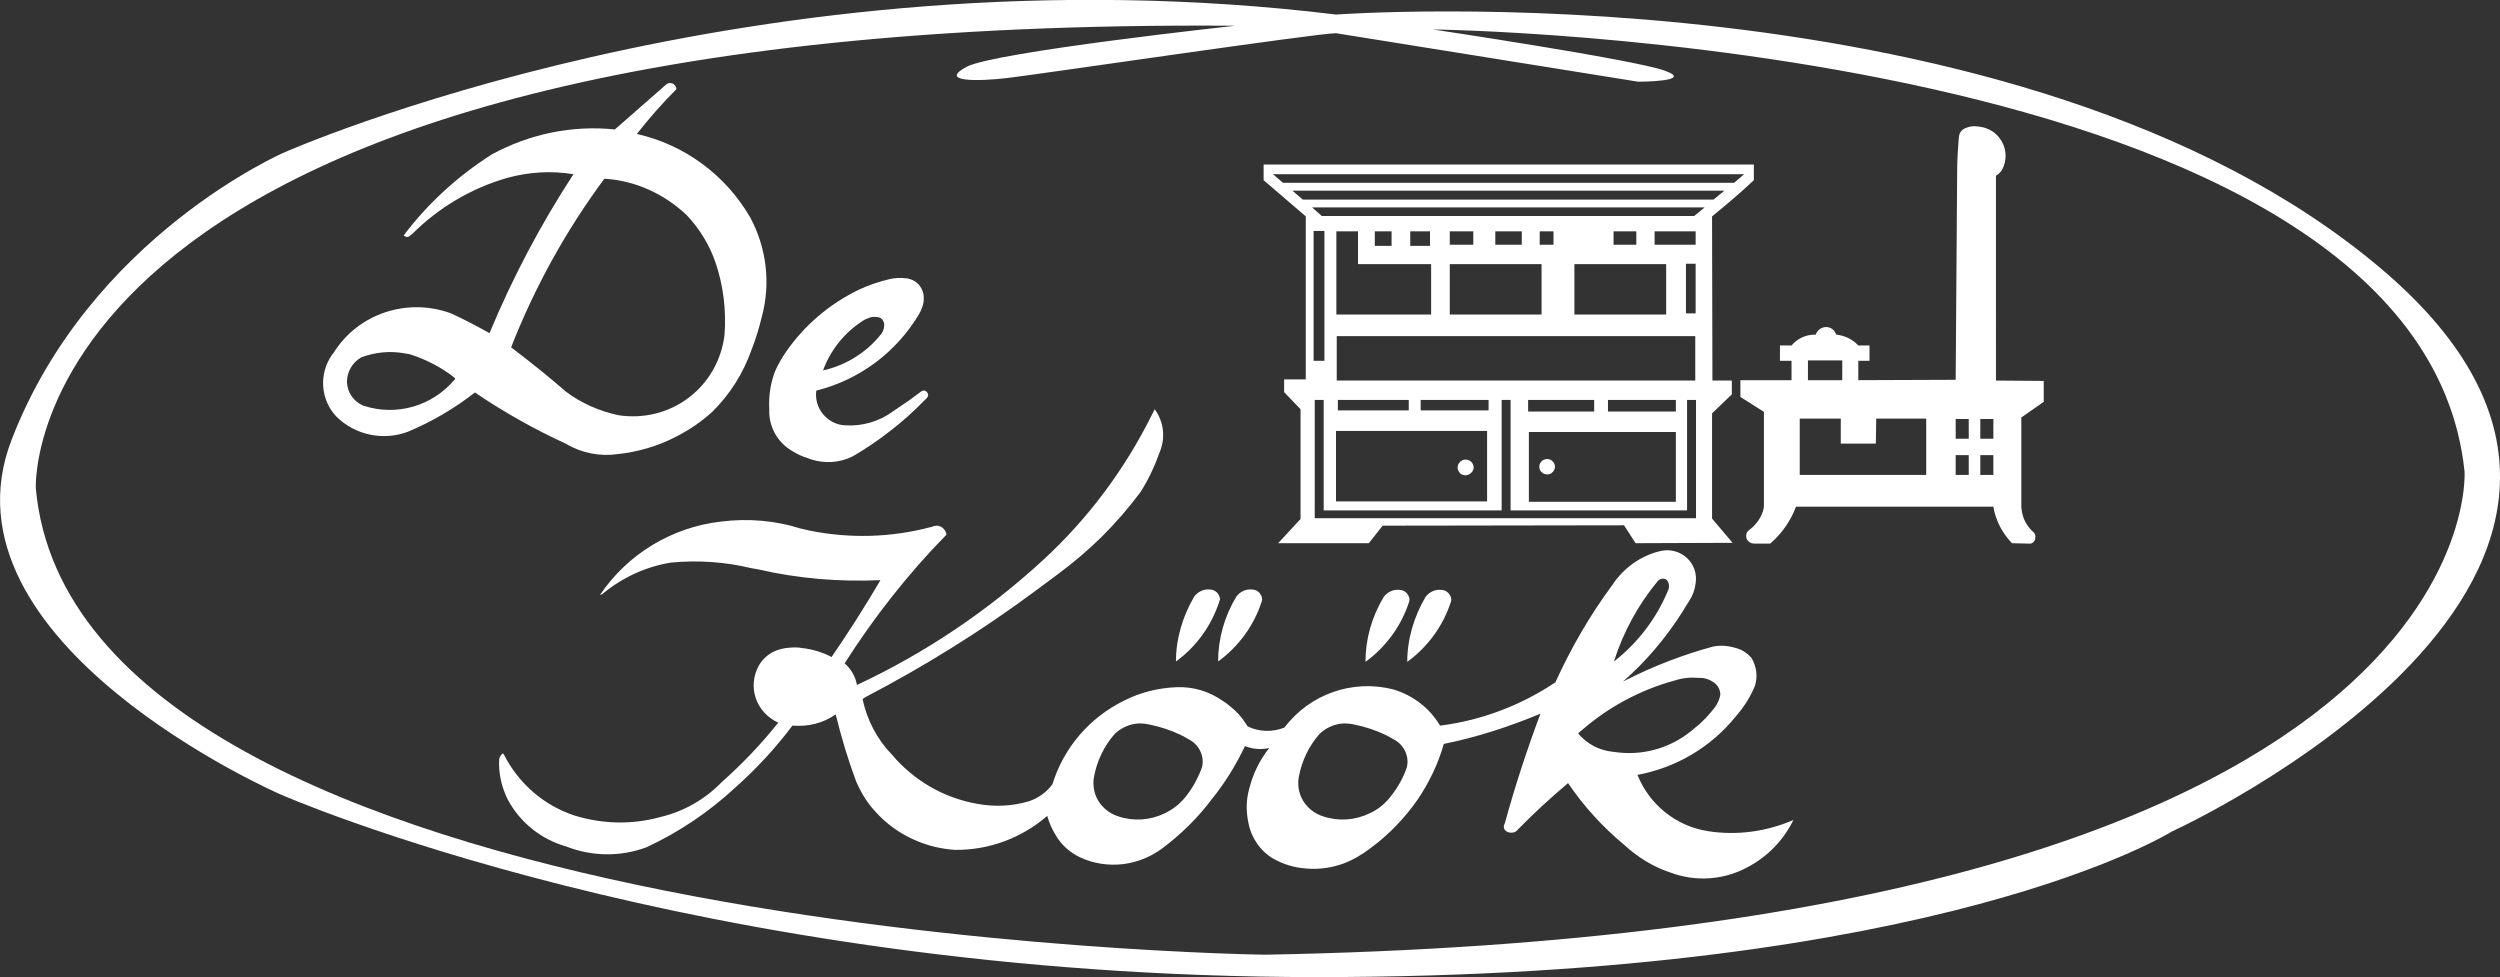 <?xml version="1.0" encoding="utf-8"?>
<!-- Generator: Adobe Illustrator 21.0.2, SVG Export Plug-In . SVG Version: 6.00 Build 0)  -->
<svg version="1.1" id="Layer_1" xmlns="http://www.w3.org/2000/svg" xmlns:xlink="http://www.w3.org/1999/xlink" x="0px" y="0px"
	 width="670.1px" height="261.9px" viewBox="0 0 670.1 261.9" style="enable-background:new 0 0 670.1 261.9;" xml:space="preserve"
	>
<rect x="0" y="0" width="670.1" height="261.9" fill="#333333" stroke="none"/>
<style type="text/css">
	.st0{fill:#FFFFFF;}
</style>
<path class="st0" d="M416.8,125.1c0-0.6-0.3-1.2-0.8-1.6c-0.7-0.6-1.7-0.6-2.5-0.1c-0.5,0.4-0.9,0.9-0.9,1.6c0,0.7,0.2,1.3,0.8,1.7
	c0.7,0.6,1.8,0.6,2.5,0.1C416.4,126.4,416.8,125.8,416.8,125.1"/>
<path class="st0" d="M395,125.3c0-0.4-0.1-0.8-0.4-1.2c-0.3-0.5-0.9-0.8-1.5-0.9c-0.8-0.1-1.5,0.2-2,0.9c-0.3,0.4-0.4,0.9-0.4,1.4
	c0,0.5,0.3,0.9,0.6,1.3c0.7,0.7,1.9,0.8,2.7,0.2C394.6,126.6,395,126,395,125.3"/>
<path class="st0" d="M96.8,95.8c3.7-1.4,7.7-1.8,11.6-1.1c0.5,0.1,1,0.2,1.6,0.3c4.3,1.4,8.4,3.5,11.9,6.3c0,0.1,0.1,0.2,0.1,0.3
	c0,0.1-0.1,0.1-0.2,0.2c-5.9,7-15.4,9.8-24.2,7c-0.1,0-0.2-0.1-0.3-0.1c-2.5-1.1-4.2-3.5-4.3-6.3C93,99.7,94.4,97.2,96.8,95.8
	 M184.1,57.7c3.4,3.6,6.1,8,7.7,12.7c2.1,6.2,2.9,12.8,2.4,19.4c-0.8,6.7-4.3,12.8-9.6,16.8c-5.4,4.1-12.2,5.7-18.8,4.7
	c-5.1-1.1-10-3.2-14.2-6.4c-4.7-4.1-9.6-8-14.6-11.8c6.3-16.1,14.7-31.3,25-45.2C170.2,48.4,178,51.9,184.1,57.7 M190.9,110.4
	c4.8-4.7,8.4-10.5,10.6-16.8c1.1-2.8,2-5.8,2.7-8.7c2.4-8.9,1.3-18.4-3.1-26.6c-6.6-11.4-17.6-19.5-30.4-22.4
	c3.3-4.2,6.8-8.2,10.6-12c0-0.6-0.4-1.1-0.8-1.4c-0.5-0.3-1.1-0.3-1.6-0.1c-0.1,0.1-0.3,0.2-0.4,0.3l-13.7,12
	c-11.4-1.2-22.9,1.2-33,6.7c-9.1,5.8-17.1,13.1-23.6,21.7c0.2,0.2,0.5,0.3,0.7,0.4c0.1,0,0.3,0,0.4,0c0.1,0,0.3-0.1,0.4-0.2
	c0.1-0.1,0.2-0.1,0.3-0.2c0.1-0.1,0.2-0.2,0.4-0.3c7.1-7.1,15.8-12.3,25.5-15.1c5.8-1.6,11.9-2,17.8-1
	c-8.8,13.5-16.3,27.7-22.5,42.6c-3.4-1.9-6.8-3.7-10.3-5.3C109.2,79.7,96,84,89.4,94.6L89,95.1c-3.6,5.1-3.1,12.1,1.2,16.6
	c5.1,5,12.6,6.5,19.2,4c6.4-2.7,12.4-6.2,17.9-10.5c7.8,5.3,16,9.9,24.5,13.8c4.2,2.5,9.1,3.4,13.9,2.7c5.4-0.6,10.6-2.1,15.4-4.6
	C184.7,115.3,187.9,113.1,190.9,110.4"/>
<path class="st0" d="M231.1,86.1c0.7-0.5,1.5-0.8,2.4-1.1c0.7-0.1,1.5-0.1,2.2,0.1c0.6,0.2,1,0.7,1.2,1.3c0.1,0.2,0.1,0.4,0.1,0.6
	c0,0.9-0.2,1.7-0.7,2.4c-3.9,5-9.5,8.5-15.7,9.9C222.6,93.9,226.2,89.3,231.1,86.1 M212.2,120.8c1.4,0.9,2.9,1.6,4.6,2.1
	c0.2,0.1,0.3,0.1,0.5,0.2c3.7,1.2,7.8,1,11.3-0.8c3.4-2,6.7-4.2,9.9-6.7c3.4-2.6,6.6-5.5,9.6-8.6c0.1-0.1,0.2-0.2,0.4-0.4
	c0.3-0.4,0.4-0.9,0.1-1.3c-0.2-0.4-0.7-0.7-1.2-0.6c-0.1,0-0.2,0.1-0.3,0.1l-3.4,2.5l-4.4,3c-3.7,2.7-8.2,4-12.8,3.7
	c-2.3-0.1-4.4-1.2-5.9-3c-1.5-1.8-2.1-4.1-1.8-6.3c11.6-2.9,21.5-10.3,27.6-20.6c0.8-1.4,1.3-2.9,1.2-4.5c0-1-0.4-2-1-2.9
	c-0.7-1-1.8-1.7-3.1-2c-0.2-0.1-0.4-0.1-0.7-0.1c-1.4-0.2-2.9-0.1-4.3,0.2c-2.9,0.7-5.7,1.6-8.4,2.9c-7.8,3.8-14.5,9.5-19.4,16.6
	c-1.1,1.6-2.1,3.3-2.9,5.1c-1.3,3.3-1.8,6.8-1.6,10.3C206,114.2,208.3,118.5,212.2,120.8"/>
<path class="st0" d="M377.2,177.4c5.5-4,9.6-9.6,11.7-16.1l0.1-0.5c0-0.2,0-0.4-0.1-0.7c-0.2-0.6-0.6-1.2-1.1-1.5
	c-0.5-0.4-1.2-0.5-1.8-0.5c-1.5-0.1-3,0.7-3.9,1.9C379,165.3,377.2,171.3,377.2,177.4"/>
<path class="st0" d="M366,177.4c5.5-4,9.6-9.6,11.7-16.1l0.1-0.5c0-0.2,0-0.4-0.1-0.7c-0.2-0.6-0.6-1.2-1.1-1.5
	c-0.5-0.4-1.2-0.5-1.8-0.5c-1.5-0.1-3,0.7-3.9,1.9C367.7,165.3,366,171.3,366,177.4"/>
<path class="st0" d="M326.5,177.3c5.5-4,9.6-9.6,11.7-16.1l0.1-0.5c0-0.2,0-0.4-0.1-0.7c-0.2-0.6-0.6-1.2-1.1-1.5
	c-0.5-0.4-1.2-0.5-1.8-0.5c-1.5-0.1-3,0.7-3.9,1.9C328.2,165.2,326.5,171.2,326.5,177.3"/>
<path class="st0" d="M315.2,177.3c5.5-4,9.5-9.6,11.6-16l0.2-0.6c0-0.2,0-0.4-0.1-0.7c-0.2-0.6-0.6-1.2-1.1-1.5
	c-0.5-0.4-1.2-0.5-1.8-0.5c-1.5-0.1-3,0.7-3.9,1.9C317,165.2,315.2,171.2,315.2,177.3"/>
<path class="st0" d="M484.6,96.6h9.2v5.3h-9.2V96.6z M502.9,112.2h13.4v15.1h-33.9v-15.1h11v6.7h9.4L502.9,112.2L502.9,112.2z
	 M524.2,112.3h3.5v5.3h-3.5V112.3z M524.2,122h3.5v5.3h-3.5V122z M530.8,112.3h3.5v5.3h-3.5V112.3z M530.8,122h3.5v5.3h-3.5V122z
	 M524.6,45.6l-0.4,56.2l-26.1,0.1v-5.2h3v-4.1h-3l-0.6-0.6c-1.5-1.3-3.3-2.1-5.3-2.3l-0.4-0.8c-0.6-0.9-1.7-1.4-2.8-1.2
	c-1.1,0.2-2,1-2.3,2c-2.5-0.1-4.9,1-6.5,2.9h-3.1v4.1h3.1v5.2h-13.7v4.5l6.3,4v24.3c0,0.4,0,0.7,0,1.1c0,0.2-0.1,0.4-0.1,0.6
	c-0.5,2.1-1.7,3.9-3.4,5.3c-0.3,0.2-0.6,0.5-0.9,0.8c-0.1,0.1-0.1,0.2-0.2,0.3c-0.2,0.5-0.2,1.2,0,1.7c0.3,0.5,0.7,0.9,1.3,1.1
	l0.6,0.1h4.4c3.1-2.7,5.5-6.1,6.9-9.9h52.9c0.6,3.7,2.4,7.1,5,9.8l4.3,0.1c0.2,0,0.5,0,0.7,0c0.1,0,0.2-0.1,0.3-0.1
	c0.4-0.2,0.8-0.6,0.9-1.1c0.1-0.5,0.1-1-0.1-1.4c0-0.1-0.1-0.2-0.1-0.2c-0.2-0.2-0.3-0.3-0.5-0.5c-1.6-1.5-2.6-3.4-2.9-5.6l-0.1-1
	v-23.9l6-4.2v-5.6l-12.8-0.1L535,47.1l0.7-0.5c0.3-0.3,0.6-0.6,0.9-1c1.3-2.4,1.3-5.3,0-7.6c-1.3-2.4-3.7-3.9-6.5-4.1
	c-1.2-0.2-2.3,0-3.4,0.5c-0.9,0.4-1.5,1.2-1.6,2.1l-0.1,0.9C524.8,40.1,524.6,42.9,524.6,45.6"/>
<path class="st0" d="M352.1,61.9h2.9v34.8h-2.9V61.9z M368.5,62h4.5v3.9h-4.5V62z M358.6,107.2h19v2.8h-19V107.2z M378,62h5.3v3.9
	H378V62z M383.6,84.3h-25.4V62h5.8v8.8h19.6L383.6,84.3L383.6,84.3z M388.6,62h6.3v3.6h-6.3V62z M358.1,115.5h40.5v18.9h-40.5V115.5
	z M380.8,107.2h18.2v2.8h-18.2V107.2z M400.8,62h7.1v3.6h-7.1V62z M388.6,70.8h24.6v13.5h-24.6V70.8z M412.7,62h3.7v3.6h-3.7V62z
	 M409.6,107.2h17.7v3.1h-17.7L409.6,107.2L409.6,107.2z M432.5,62h6.1v3.6h-6.1V62z M422,70.8h24.6v13.5H422V70.8z M409.8,115.8
	h39.4v18.7h-39.4V115.8z M431,107.2h18.2v3.1H431V107.2z M443.5,62h11v3.6h-11V62z M354.3,57.9l-2.6-2.3h105.2l-2.8,2.3H354.3z
	 M358.3,90.1h96.1V102h-96.1V90.1z M451.9,70.7h2.6V84h-2.6V70.7z M452.2,136.8v-29.6h2.4v27v4.7h-1h-99.1h-2.1V135v-27.8h2.4v29.6
	h47.7v-29.6h2.4v29.6L452.2,136.8L452.2,136.8z M349.2,53.5l-2.8-2.4h115.8l-2.9,2.4H349.2z M343.9,49l-2.7-2.3h126.3l-2.7,2.3
	H343.9z M370.6,140.9l0.3,0l64.4-0.1l3.1,4.8l26-0.1l-5.5-6.5l0-28.2l5.3-5.1V102H459l-0.1-44c3.8-3.1,7.6-6.3,11.2-9.7v-4.2h-0.5
	H338.7v4.2L350,58l0,31.3l0,12.4h-1.5h-4.3v3.4l4.4,4.6l0,29.4l-6,6.5h24.3L370.6,140.9z"/>
<path class="st0" d="M298.8,196.7c1.8-1.7,4.1-2.7,6.6-2.8c0.9,0,1.8,0.1,2.7,0.3c2.9,0.6,5.7,1.5,8.4,2.8c0.8,0.4,1.5,0.8,2.2,1.2
	c2.7,1.4,4.2,4.5,3.5,7.4c-1,2.8-2.4,5.4-4.2,7.7c-1.5,2-3.5,3.6-5.8,4.7c-3.9,1.9-8.4,2.2-12.5,0.8c-1.9-0.6-3.6-1.8-4.8-3.4
	c-1.5-2-2.1-4.5-1.7-7C294,204,295.9,200,298.8,196.7 M353.7,196.7c1.8-1.7,4.1-2.7,6.6-2.8c0.9,0,1.8,0.1,2.7,0.3
	c2.9,0.6,5.7,1.5,8.4,2.8c0.8,0.4,1.5,0.8,2.2,1.2c2.7,1.4,4.2,4.5,3.5,7.4c-0.9,2.8-2.4,5.4-4.2,7.7c-1.5,2-3.5,3.7-5.8,4.7
	c-3.9,1.9-8.4,2.2-12.5,0.8c-1.9-0.6-3.6-1.8-4.8-3.4c-1.5-2-2.1-4.5-1.7-7C348.9,204,350.8,200,353.7,196.7 M444.3,155.8
	c0.2-0.2,0.4-0.4,0.6-0.5c0.3-0.1,0.5-0.2,0.8-0.2c0.5,0,1.1,0.2,1.3,0.7c0.1,0.1,0.1,0.2,0.2,0.4c0.2,0.6,0.2,1.3,0,1.9
	c-0.1,0.1-0.1,0.2-0.2,0.4c-3.1,7.4-8.1,13.9-14.4,18.8C435.1,169.4,439.1,162.1,444.3,155.8 M448.9,182.4c2.1-0.7,4.3-0.9,6.5-0.7
	l0.3,0c1.4,0,2.7,0.5,3.8,1.3c0.9,0.7,1.5,1.7,1.6,2.9c0,0.1,0,0.2,0,0.4c-0.2,1.1-0.7,2.2-1.3,3.1c-1.6,2.1-3.4,4.1-5.5,5.7
	c-5.6,5-13,7.4-20.4,6.6c-0.6-0.1-1.1-0.1-1.7-0.2c-3.6-0.4-6.8-2.1-9.2-4.9C430.4,189.9,439.3,185,448.9,182.4 M432.1,156.9
	c-6,8.1-11,16.8-15.2,26c-9.3,6.2-19.8,10.2-30.9,11.6c-2.8-4.7-7.2-8.1-12.5-9.7c-10.9-2.8-22.4,1.2-29.2,10.2
	c-3.2,1.3-6.8,1.2-9.9-0.3c-0.1-0.2-0.2-0.4-0.3-0.5c-1.2-1.9-2.6-3.5-4.4-4.9c-0.6-0.5-1.2-1-1.9-1.4c-3.7-2.6-8-3.9-12.5-3.7
	c-4.9,0.2-9.7,1.4-14,3.6c-9.2,4.5-16.2,12.6-19.2,22.4c-1.6,2.2-3.9,3.8-6.4,4.6c-4.4,1.3-9,1.5-13.5,0.7
	c-9-1.5-17.2-6.2-23.1-13.2c-4-4.1-6.7-9.3-7.9-14.9l0.7-0.5c15.9-8.3,31.2-17.8,45.6-28.5c0,0,3-2.2,5.8-4.3
	c8.9-6.6,15.7-13.3,22.4-22.2c2.1-3.3,3.8-6.9,5.1-10.6c1.6-3.7,1.2-7.9-1-11.2c-0.1-0.1-0.2-0.2-0.3-0.4l-0.7,1.4
	c-7.3,14.7-17.2,28-29.3,39.1c-14.8,13.6-31.6,24.9-49.8,33.4c-0.4-2.3-1.6-4.3-3.3-5.8c7.9-12.4,17-24,27.3-34.5l-0.1-0.4
	c-0.2-0.7-0.6-1.2-1.2-1.6c-0.6-0.4-1.3-0.5-1.9-0.3c-0.2,0-0.5,0.1-0.7,0.2c-0.1,0.1-0.3,0.1-0.4,0.1c-10.6,2.8-21.7,3.1-32.5,0.9
	l-1.7-0.4l-0.5-0.1c-6.9-2.2-14.2-2.8-21.4-1.9c-13.2,1.5-25.1,8.7-32.5,19.7c0.2-0.1,0.5-0.2,0.7-0.3c5.3-4.4,11.6-7.3,18.3-8.4
	c7.2-0.7,14.6-0.2,21.6,1.5l1.8,0.3c10.7,2.5,21.8,3.4,32.8,2.9c-4.1,7-8.5,13.9-13.1,20.6c-2.5-1.3-5.2-2.1-7.9-2.4
	c-1.1-0.2-2.2-0.2-3.3-0.1c-1.7,0.1-3.3,0.5-4.8,1.3c-1.5,0.9-2.7,2.1-3.5,3.5c-1.5,2.7-1.8,5.9-0.8,8.8s3.2,5.2,6,6.5
	c-4.6,5.8-9.7,11.1-15.2,16c-4.5,4.6-10.1,7.8-16.4,9.3c-7.6,2.1-15.5,1.9-23-0.4c-8.2-2.7-15-8.6-18.9-16.3l-0.3-0.4
	c-0.5,0.4-0.9,1-1,1.6c-0.2,3.7,0.6,7.4,2.3,10.8c3.3,6.2,9,10.7,15.7,12.6c6.9,2.7,14.5,2.8,21.5,0.2c8.8-4.1,16.8-9.5,23.9-16.1
	c5.6-5,10.7-10.5,15.2-16.5c0,0,0,0,0.1,0c4.2,0.3,8-0.6,11.5-3c1.6,6.4,3.2,11.8,5.5,18c1.3,3,3,5.8,5.2,8.1
	c4.2,4.7,9.8,7.9,15.9,9.4c1.8,0.4,3.6,0.7,5.4,0.8c9.1,0.1,17.9-3.2,24.7-9.1c0.5,1.8,1.3,3.6,2.3,5.2c1.5,2.6,3.8,4.6,6.5,5.9
	c3.6,1.7,7.7,2.3,11.7,1.8c3.7-0.5,7.2-1.9,10.2-4.1c5.1-3.8,9.7-8.3,13.5-13.4c3.5-4.3,6.4-9.1,8.8-14.1c2.1,0.8,4.3,1,6.5,0.5
	c-2.6,3.3-4.4,7-5.4,11.1c-0.8,2.9-0.8,5.9-0.2,8.8c0.7,4,3.1,7.6,6.6,9.7c2.8,1.6,5.8,2.5,9,2.7c3.3,0.3,6.7-0.2,9.8-1.3
	c2.7-1,5.2-2.5,7.4-4.2c4.9-3.6,9.1-8,12.6-13c3.1-4.6,5.5-9.6,7-14.9c8.9-1.8,17.5-4.6,25.9-8.1c-3.6,9.6-6.8,19.4-9.5,29.2
	c0,0.1-0.1,0.2-0.1,0.3c-0.1,0.2-0.1,0.3-0.2,0.5c-0.1,0.5,0.1,1.1,0.5,1.4c0.8,0.6,1.9,0.7,2.8,0.1c0.1,0,0.1-0.1,0.2-0.2
	c0.1-0.1,0.3-0.3,0.4-0.4c4.2-4.3,8.7-8.4,13.3-12.3c4.2,6.2,9.3,11.8,15.1,16.6c3.6,3.3,7.8,5.9,12.4,7.4c6.7,2.5,14.2,2,20.5-1.4
	c5.4-2.8,9.7-7.2,12.4-12.7c-7.2,3.1-15.1,4.2-22.8,3c-8.6-1.3-15.8-7.1-19-15.1c10.3-1.9,19.7-7.4,26.3-15.6c2.2-2.5,4-5.3,5.2-8.3
	c0.8-2.5,0.4-5.2-0.9-7.4c-1.1-1.3-2.6-2.3-4.2-2.7c-2-0.6-4.1-0.8-6.1-0.4c-8.1,2.2-15.9,5.2-23.4,9l-0.8,0.4
	c6.2-5.4,11.5-11.7,15.9-18.6c0.6-1,1.2-2,1.8-2.9c1-1.5,1.6-3.1,1.8-4.9c0.4-2.5-0.5-5.1-2.4-6.8c-1.9-1.7-4.5-2.4-7-1.8
	C439.8,148.9,435.1,152.3,432.1,156.9"/>
<path class="st0" d="M358.1,3.9c-156-19-282,37-282,37s-52,22.5-73,77s72,95,72,95s111,49,278,49s229-39,229-39s152.5-69.5,56-151
	S358.1,3.9,358.1,3.9z M9.6,130.9c0,0-6.5-126.5,321.5-124c0,0-64.5,7-72,11s2.5,4,11,3s83-12,88-12l81,13c0,0,15.5,0,7-3
	s-62-11-62-11s264.5,3,276.5,118.5c0,0,8,123.5-321.5,129.5C339.1,255.9,20.6,251.9,9.6,130.9z"/>
</svg>
